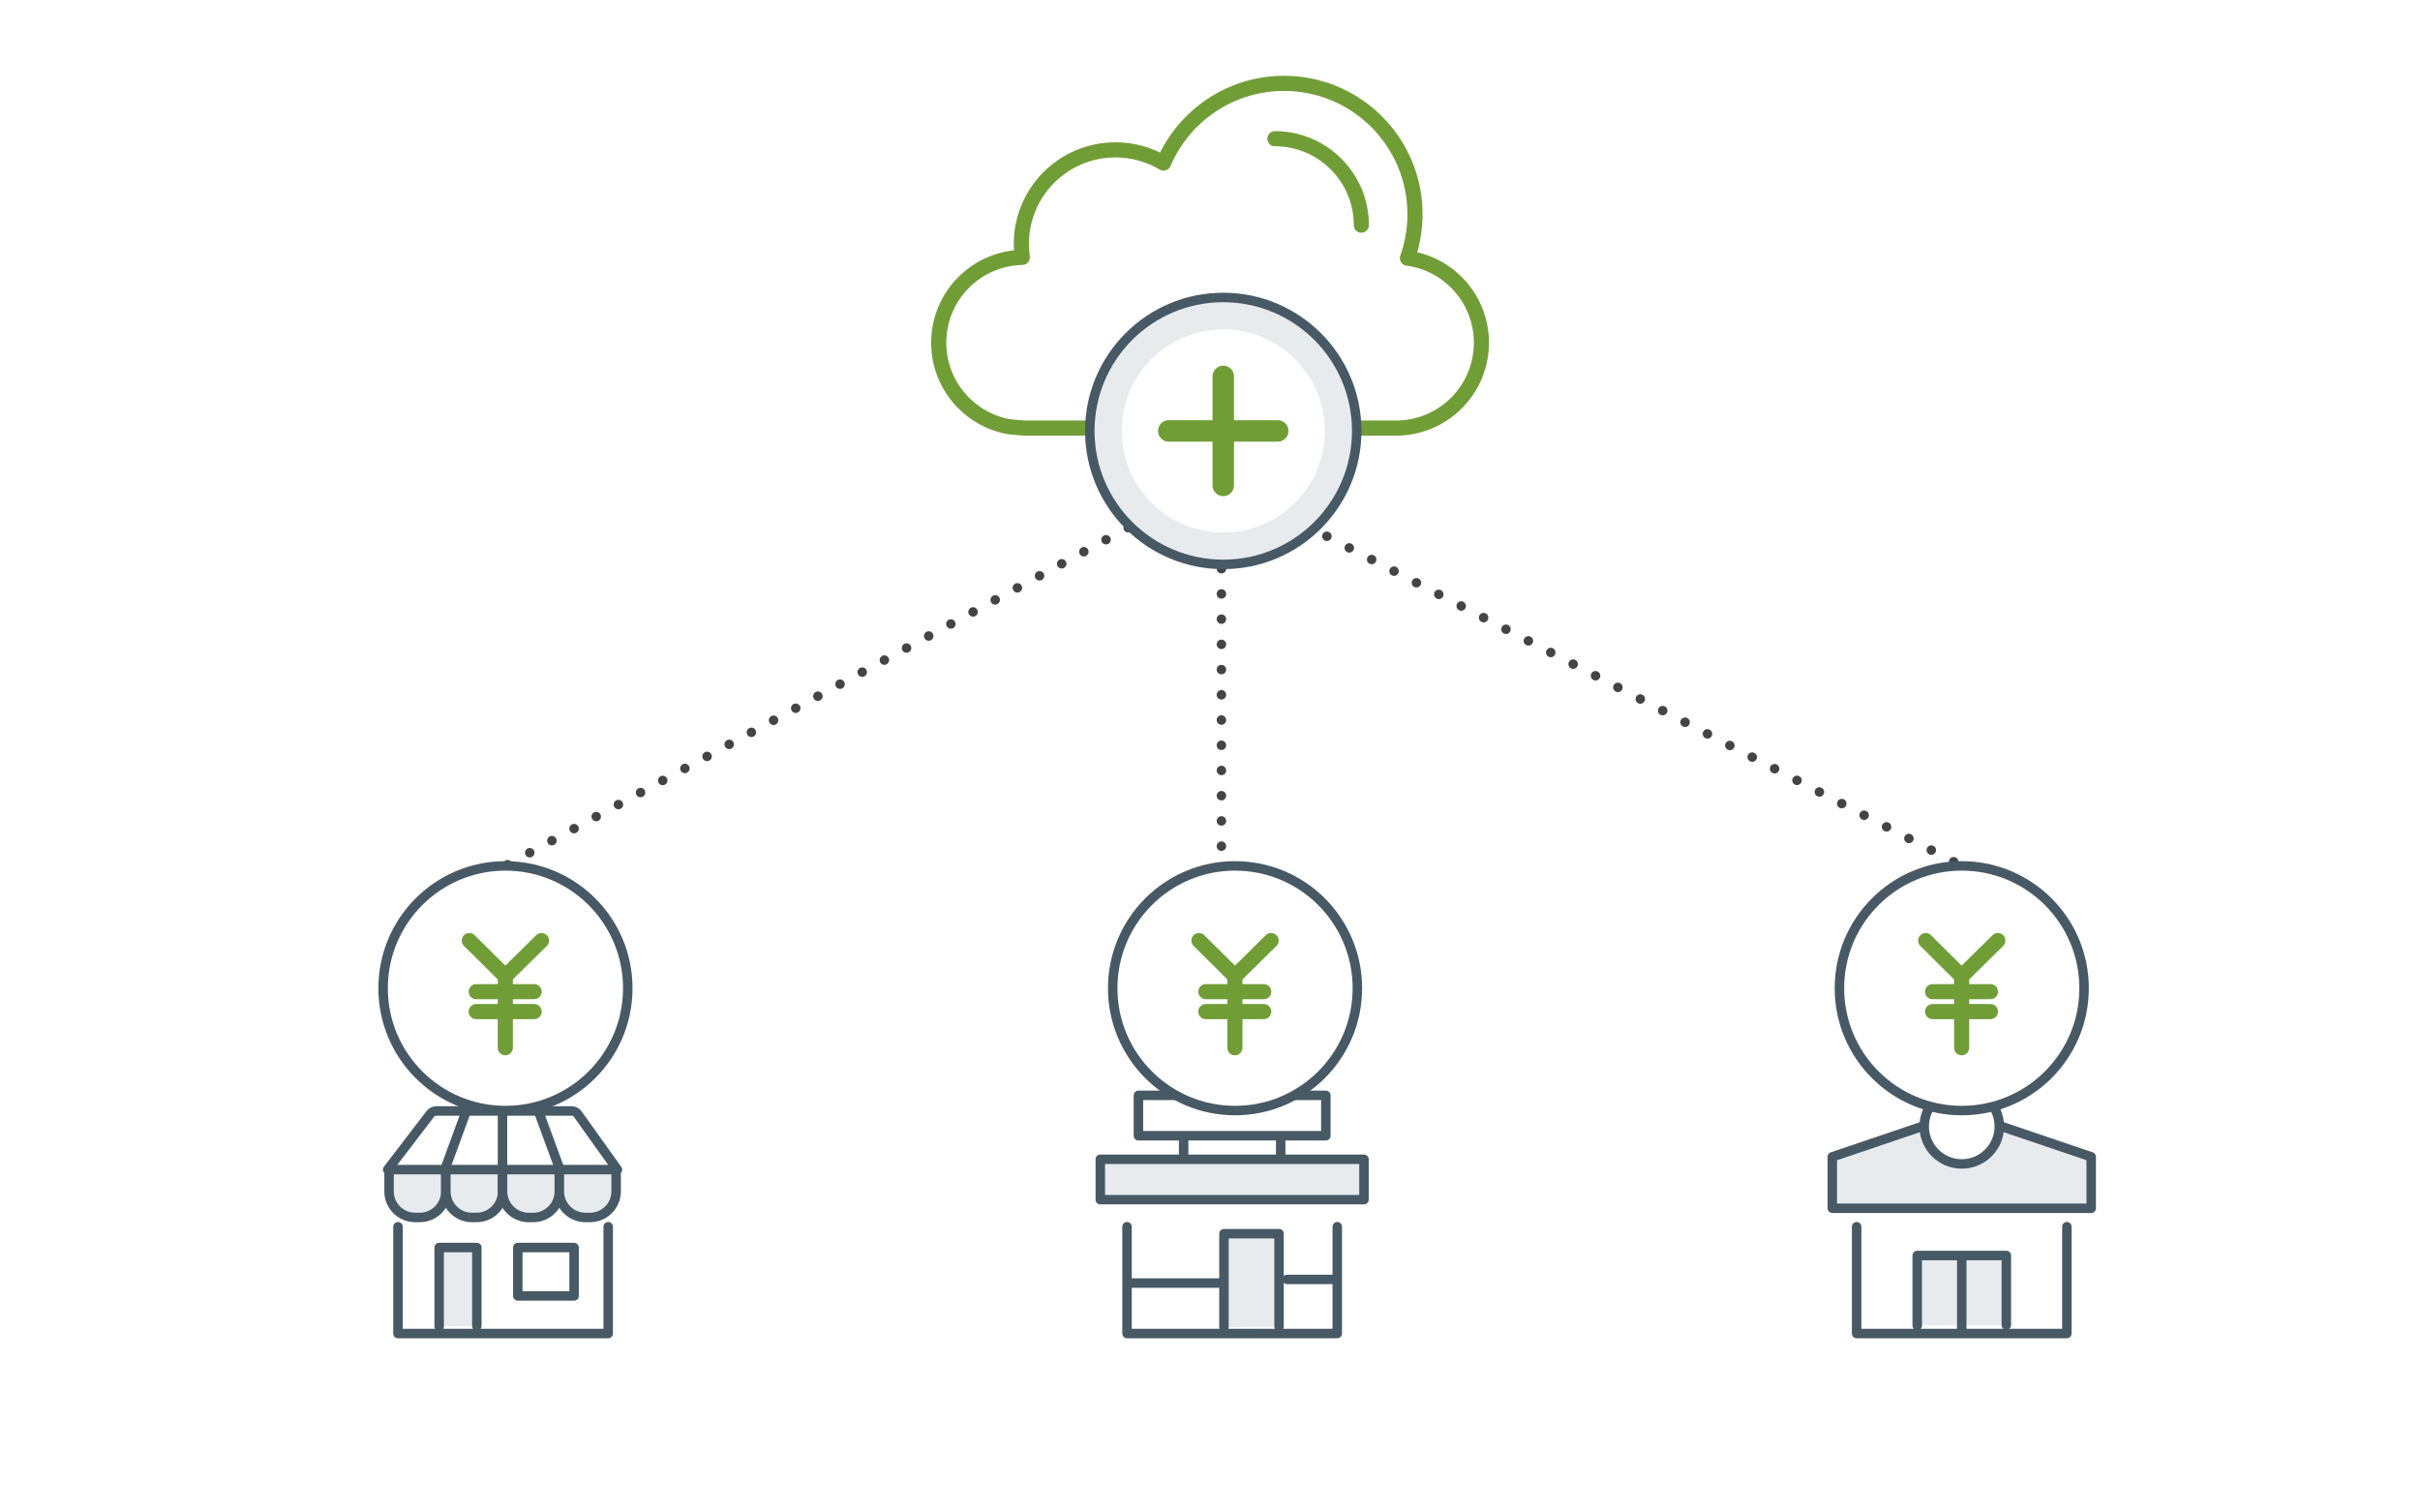 <?xml version="1.0" encoding="UTF-8"?><svg id="_イヤー_2" xmlns="http://www.w3.org/2000/svg" viewBox="0 0 544 340"><defs><style>.cls-1,.cls-2,.cls-3,.cls-4,.cls-5,.cls-6,.cls-7,.cls-8,.cls-9,.cls-10{stroke-linecap:round;stroke-linejoin:round;}.cls-1,.cls-2,.cls-10{stroke:#719d37;}.cls-1,.cls-7,.cls-8{fill:none;}.cls-1,.cls-10{stroke-width:3.4px;}.cls-11,.cls-2,.cls-5,.cls-6,.cls-9,.cls-10{fill:#fff;}.cls-2{stroke-width:4.82px;}.cls-3,.cls-4{fill:#e7ebee;}.cls-3,.cls-4,.cls-5,.cls-6,.cls-8,.cls-9{stroke:#475965;}.cls-3,.cls-5,.cls-8{stroke-width:2.13px;}.cls-4,.cls-6,.cls-7{stroke-width:2.13px;}.cls-7{stroke:#444;stroke-dasharray:0 0 0 5.67;}.cls-9{stroke-width:1.42px;}</style></defs><g id="icon-illustration"><g><rect class="cls-11" width="544" height="340"/><g><polyline class="cls-5" points="136.72 275.76 136.72 299.77 89.46 299.77 89.46 275.76"/><rect class="cls-5" x="116.4" y="280.44" width="12.65" height="10.88"/><polyline class="cls-3" points="98.72 298.18 98.72 280.44 107.19 280.44 107.19 298.07"/><g><g><path class="cls-9" d="M100.22,262.69v5.16c0,3.21-2.64,5.83-5.86,5.83h-1.04c-3.22,0-5.86-2.62-5.86-5.83v-5.16"/><path class="cls-9" d="M112.99,263.23v4.62c0,3.21-2.64,5.83-5.86,5.83h-1.04c-3.22,0-5.86-2.62-5.86-5.83v-4.62"/><path class="cls-9" d="M125.73,262.69v5.16c0,3.21-2.64,5.83-5.86,5.83h-1.04c-3.22,0-5.86-2.62-5.86-5.83v-5.16"/><path class="cls-9" d="M138.5,262.69v5.16c0,3.21-2.64,5.83-5.86,5.83h-1.04c-3.22,0-5.86-2.62-5.86-5.83v-4.62"/><path class="cls-9" d="M87.15,262.92h51.63l-8.92-12.49c-.31-.44-.81-.69-1.35-.69h-30.46c-.51,0-1,.24-1.31,.65l-9.59,12.53Z"/></g><path class="cls-3" d="M100.22,262.69v5.16c0,3.21-2.64,5.83-5.86,5.83h-1.04c-3.22,0-5.86-2.62-5.86-5.83v-5.16"/><path class="cls-3" d="M112.99,263.23v4.62c0,3.21-2.64,5.83-5.86,5.83h-1.04c-3.22,0-5.86-2.62-5.86-5.83v-4.62"/><path class="cls-3" d="M125.73,262.69v5.16c0,3.21-2.64,5.83-5.86,5.83h-1.04c-3.22,0-5.86-2.62-5.86-5.83v-5.16"/><path class="cls-3" d="M138.5,262.69v5.16c0,3.21-2.64,5.83-5.86,5.83h-1.04c-3.22,0-5.86-2.62-5.86-5.83v-4.62"/><path class="cls-5" d="M87.15,262.92h51.63l-8.92-12.49c-.31-.44-.81-.69-1.35-.69h-30.46c-.51,0-1,.24-1.31,.65l-9.59,12.53Z"/><line class="cls-5" x1="100.21" y1="262.33" x2="104.82" y2="249.74"/><line class="cls-5" x1="125.65" y1="262.33" x2="121.03" y2="249.74"/><line class="cls-5" x1="112.96" y1="249.74" x2="112.96" y2="262.33"/></g></g><g><polyline class="cls-5" points="300.61 275.76 300.61 299.77 253.35 299.77 253.35 275.76"/><rect class="cls-3" x="247.34" y="260.6" width="59.27" height="9.08"/><g><line class="cls-8" x1="253.59" y1="288.43" x2="274.96" y2="288.43"/><line class="cls-8" x1="289.33" y1="287.61" x2="300.29" y2="287.61"/></g><g><line class="cls-8" x1="266.07" y1="254.68" x2="266.07" y2="259.62"/><line class="cls-8" x1="287.89" y1="254.68" x2="287.89" y2="259.62"/></g><rect class="cls-5" x="255.91" y="246.23" width="42.13" height="9.08"/><polyline class="cls-3" points="275.14 298.34 275.14 277.33 287.52 277.33 287.52 298.21"/></g><g><line class="cls-7" x1="278.15" y1="110.1" x2="440.99" y2="194.65"/><line class="cls-7" x1="273.54" y1="107.79" x2="113.62" y2="194.65"/></g><line class="cls-7" x1="274.57" y1="201.55" x2="274.57" y2="114.45"/><g><polyline class="cls-5" points="464.62 275.76 464.62 299.77 417.36 299.77 417.36 275.76"/><polyline class="cls-3" points="430.98 297.99 430.98 282.23 451.01 282.23 451.01 297.87"/><polygon class="cls-3" points="440.99 250.19 411.89 260.05 411.89 271.61 470.09 271.61 470.09 260.05 440.99 250.19"/><line class="cls-8" x1="440.99" y1="282.81" x2="440.99" y2="299.24"/><circle class="cls-5" cx="440.99" cy="253.21" r="8.44"/></g><g><path class="cls-10" d="M306.02,96.23h8.7v-.02c10.18-.47,18.29-8.87,18.29-19.17,0-9.73-7.24-17.76-16.63-19.01,1.1-3.08,1.7-6.4,1.7-9.86,0-16.25-13.18-29.43-29.43-29.43-12.17,0-22.61,7.39-27.09,17.92-3.16-1.88-6.86-2.97-10.81-2.97-11.69,0-21.16,9.47-21.16,21.16,0,1.02,.08,2.03,.22,3.01-10.41,.21-18.79,8.71-18.79,19.18,0,9.47,6.87,17.34,15.89,18.9l3.3,.29h47.4"/><path class="cls-10" d="M306.02,50.61c0-10.73-8.7-19.43-19.43-19.43"/></g><g><circle class="cls-4" cx="274.98" cy="96.87" r="30"/><circle class="cls-11" cx="274.98" cy="96.87" r="22.83"/><line class="cls-2" x1="262.73" y1="96.87" x2="287.23" y2="96.87"/><line class="cls-2" x1="274.98" y1="109.12" x2="274.98" y2="84.61"/></g><g><g><circle class="cls-6" cx="113.62" cy="222.15" r="27.5"/><circle class="cls-11" cx="113.62" cy="222.15" r="20.93"/></g><g><polyline class="cls-1" points="105.5 211.44 113.59 219.46 113.59 235.53"/><line class="cls-1" x1="113.59" y1="219.46" x2="121.73" y2="211.44"/><line class="cls-1" x1="107.05" y1="222.92" x2="120.07" y2="222.92"/><line class="cls-1" x1="107.05" y1="227.4" x2="120.07" y2="227.4"/></g></g><g><g><circle class="cls-6" cx="277.63" cy="222.15" r="27.5"/><circle class="cls-11" cx="277.63" cy="222.15" r="20.93"/></g><g><polyline class="cls-1" points="269.52 211.44 277.6 219.46 277.6 235.53"/><line class="cls-1" x1="277.6" y1="219.46" x2="285.74" y2="211.44"/><line class="cls-1" x1="271.06" y1="222.92" x2="284.08" y2="222.92"/><line class="cls-1" x1="271.06" y1="227.4" x2="284.08" y2="227.4"/></g></g><g><g><circle class="cls-6" cx="440.99" cy="222.15" r="27.5"/><circle class="cls-11" cx="440.99" cy="222.15" r="20.93"/></g><g><polyline class="cls-1" points="432.88 211.44 440.96 219.46 440.96 235.53"/><line class="cls-1" x1="440.96" y1="219.46" x2="449.1" y2="211.44"/><line class="cls-1" x1="434.43" y1="222.92" x2="447.44" y2="222.92"/><line class="cls-1" x1="434.43" y1="227.4" x2="447.44" y2="227.4"/></g></g></g></g></svg>